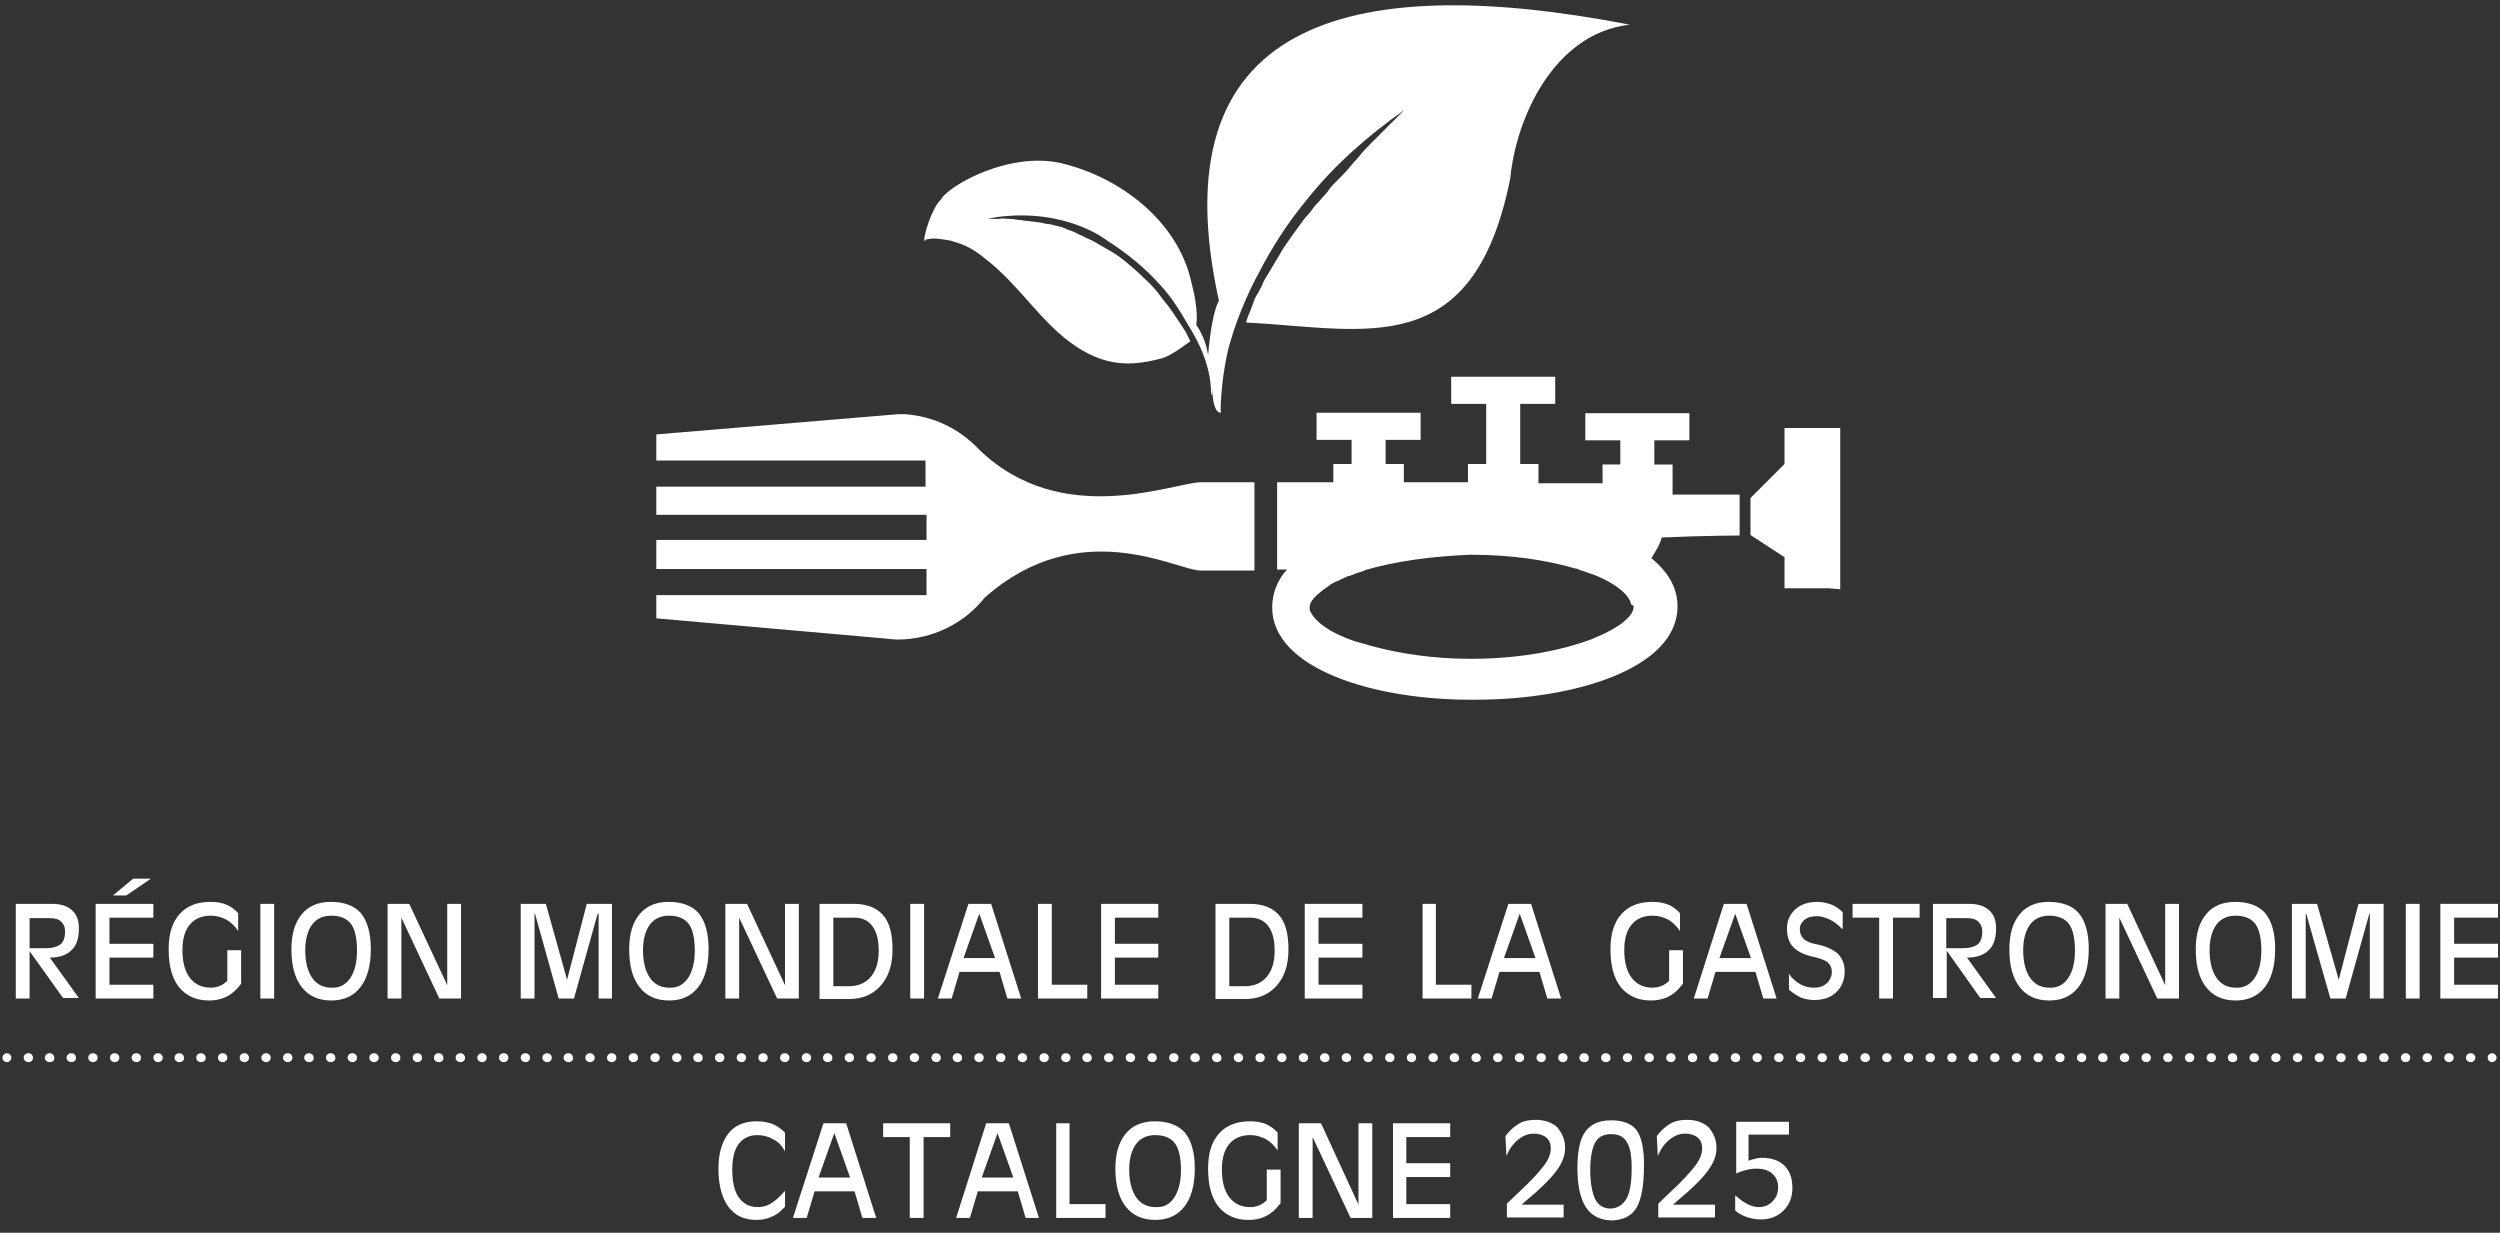 <?xml version="1.0" encoding="utf-8"?>
<!-- Generator: Adobe Illustrator 24.2.1, SVG Export Plug-In . SVG Version: 6.00 Build 0)  -->
<svg version="1.1" id="Capa_1" xmlns="http://www.w3.org/2000/svg" xmlns:xlink="http://www.w3.org/1999/xlink" x="0px" y="0px"
	 viewBox="0 0 507 250" style="enable-background:new 0 0 507 250;" xml:space="preserve">
<rect x="0" y="0" width="507" height="250" fill="#333333" stroke="none"/>
<style type="text/css">
	.st0{fill:#FFFFFF;}
</style>
<path class="st0" d="M198.5,91.1c-3.9-4.1-9.1-6.7-15-7.1c-0.4,0-1.4,0-1.4,0l-49,4.1v5.3h54.6v5.3h-54.6v5.7h54.8v5.1h-54.8v5.9
	h54.8v5.3h-54.8v4.7l46.5,4.1c0,0,1.8,0.2,2.4,0.2c7.1,0,13.6-3.3,17.7-8.5c19.3-17.1,39-5.5,43.7-5.5c1,0,5.1,0,11,0V97.8h-10.8
	C238.1,97.8,215.3,107.5,198.5,91.1z M330.5,5c-57.9-11.2-95.7-0.2-83.3,56c-1,1.6-1.8,6.3-2.2,11c-0.4-2.6-1.4-4.7-2.4-6.1
	c0.4-2.6-0.4-6.5-1-8.7c-2.8-12.6-14.6-21-25.2-23.8c-11-3.3-24.2,4.3-25.6,7.1c-1.8,1.6-3.7,7.7-3.3,8.5c0-0.2,0.2-0.2,0.2-0.4
	c1.6-0.4,2.8-0.2,5.1,0.2c1.8,0.6,3.9,1,7.3,3.9c6.3,4.9,10.6,12,16.9,16.7c6.9,5.1,12.4,4.9,18.5,3.3c2.2-0.6,5.3-3.1,5.9-3.5
	c0,0-0.4-0.8-1-2c-0.8-1.2-1.8-2.8-3.3-4.9c-0.8-1-1.6-2-2.4-3.1c-0.8-1-1.8-2-3-3.1c-1-1-2.2-2-3.5-3.1c-1.2-1-2.4-1.8-3.9-2.6
	c-1.4-0.8-2.6-1.6-4.1-2.2c-0.6-0.4-1.4-0.6-2-1c-0.4-0.2-0.6-0.2-1-0.4s-0.8-0.2-1-0.4c-0.4-0.2-0.6-0.2-1-0.4
	c-0.4,0-0.6-0.2-1-0.2c-0.6-0.2-1.4-0.4-2-0.4c-1.4-0.4-2.6-0.4-3.9-0.6c-0.6,0-1.2-0.2-1.6-0.2c-0.6,0-1-0.2-1.6-0.2
	c-1,0-1.8-0.2-2.6,0c-1.4,0-2.2,0-2.2,0s0.8-0.2,2-0.4c14-1.8,22.1,4.7,22.1,4.7c4.1,2.6,7.9,5.7,11,9.2c2.2,2.4,3.9,5.1,5.5,7.9
	c0.4,0.8,4.9,7.1,4.7,14.4c0.2-0.4,0.2-0.8,0.2-1.2c0.2,2.6,0.6,4.7,1.8,4.7c-0.2-0.6,0.2-8.5,1.8-14c1.8-6.5,4.9-12.6,5.7-14
	c2.8-5.5,6.1-10.6,10-15.3c5.5-6.9,12.2-12.8,19.7-18.1c0,0-0.6,0.6-1.8,1.8c-0.6,0.6-1.2,1.2-2,2s-1.6,1.6-2.6,2.6s-2,2-3,3.3
	c-1,1-2,2.4-3.3,3.7c-0.6,0.6-1.2,1.2-1.8,1.8c-0.6,0.6-1,1.4-1.6,2s-1.2,1.4-1.8,2s-1,1.4-1.6,2s-1.2,1.4-1.6,2
	c-0.6,0.8-1,1.4-1.6,2.2c-1,1.4-2,2.8-2.8,4.3c-0.4,0.6-0.8,1.4-1.2,2c-0.4,0.6-0.8,1.4-1.2,2c-0.4,0.6-0.8,1.4-1,2
	c-0.4,0.6-0.6,1.2-1,1.8s-0.6,1.2-0.8,1.8s-0.4,1-0.6,1.6c-0.4,0.8-0.6,1.6-0.8,2.2c24,1.2,46.1,8.3,53.6-29.3
	C307.4,24.3,314.9,6.8,330.5,5z M331.3,123c0,1.2-1,2.4-2.8,3.7c-1.2,0.8-2.6,1.6-4.5,2.4c-0.4,0.2-1,0.4-1.4,0.6
	c-6.5,2.4-15,3.9-24,3.9c-0.2,0-0.4,0-0.6,0c-7.1,0-14-1-19.9-2.6c-1.2-0.4-2.2-0.6-3.5-1c-2.2-0.8-4.1-1.6-5.5-2.6
	c-1.6-1-2.8-2.2-3.3-3.3c-0.2-0.2-0.2-0.6-0.2-0.8c0,0,0,0,0-0.2c0-1.2,1.4-2.6,3.9-4.3c0,0,0.2,0,0.2-0.2c0.4-0.2,1-0.6,1.6-0.8
	c0,0,0.2,0,0.4-0.2c0.6-0.2,1.2-0.6,1.8-0.8h0.2c0.6-0.2,1.4-0.6,2.2-0.8c0.2,0,0.4-0.2,0.6-0.2l0.4-0.2c6.1-1.8,13.6-2.8,21.3-3.1
	h0.2c7.7,0,15,1,21.1,2.8h0.2c0.4,0.2,0.6,0.2,1,0.4c0.8,0.2,1.6,0.6,2.4,0.8c5.1,2,7.5,4.5,7.7,6.1
	C331.3,122.8,331.3,122.8,331.3,123z M337,109c9.3-0.4,15.8-0.4,15.8-0.4v-8.3c0,0-5.5,0-13.6,0v-6.1h-3.7v-4.5v-0.4h7.1v-5.5h-21.1
	v5.5h7.1v0.4v4.5H325V98h-13v-3.9h-3.7v-12v-0.2h7.1v-5.5h-21.1v5.5h7.1v0.2v12h-3.7v3.7h-13v-3.7H281v-4.5v-0.4h7.1v-5.5H267v5.5
	h7.1v0.4v4.5h-3.7v3.7H259v17.7c0,0,1.6,0,2,0c-2,2.2-3,4.9-3,7.7c0,12.4,20.7,18.9,41.2,18.7c20.5,0,41-6.5,41-18.9
	c0-3.9-2-7.1-5.3-9.8C335.6,112,336.6,110.6,337,109z M373.2,119.5V86.8H371h-9.1v7.3L355,101v7.5l6.9,4.5v6.3h8.9L373.2,119.5z"/>
<g>
	<path class="st0" d="M3.2,183.3h1.4h5.9c1.8,0,3.1,0.4,4.1,1.3c1,0.9,1.4,2.1,1.4,3.7c0,2-0.5,3.5-1.5,4.4c-1,1-2.5,1.5-4.4,1.5
		l5.9,8.2h-1.6h-1.6L6,192.9v9.6H4.6H3.2V183.3z M6,192.3h3.2c1.4,0,2.4-0.3,3.1-0.8c0.6-0.5,0.9-1.4,0.9-2.6c0-0.9-0.3-1.5-0.8-2
		c-0.5-0.5-1.3-0.7-2.3-0.7H6V192.3z"/>
	<path class="st0" d="M19.4,202.5v-19.2h11.7v1.4v1.4h-8.9v5.3h8.9v1.4v1.4h-8.9v5.5h8.9v1.4v1.4H19.4z M22.9,181.6l4.1-3.4h3.6
		l-5,3.4H22.9z"/>
	<path class="st0" d="M42.4,202.9c-2.6,0-4.6-0.9-6.1-2.7c-1.4-1.8-2.1-4.3-2.1-7.7c0-3.1,0.7-5.4,2.2-7.1c1.5-1.7,3.6-2.5,6.3-2.5
		c1.3,0,2.4,0.2,3.3,0.6c0.9,0.4,1.7,1,2.3,1.7v3.6c-0.7-1-1.5-1.8-2.4-2.3c-1-0.5-2-0.8-3.1-0.8c-1.9,0-3.3,0.6-4.3,1.8
		c-1,1.2-1.5,2.9-1.5,5.2c0,2.4,0.5,4.3,1.5,5.6c1,1.3,2.4,2,4.2,2c1.4,0,2.5-0.5,3.4-1.4v-6.2h2.8v6.8l-0.4,0.5
		C46.9,202,44.9,202.9,42.4,202.9"/>
	<polygon class="st0" points="52.8,183.3 54.2,183.3 55.6,183.3 55.6,202.5 54.2,202.5 52.8,202.5 	"/>
	<path class="st0" d="M61.2,200.2c-1.4-1.8-2.1-4.3-2.1-7.7c0-3.1,0.7-5.4,2.1-7.1c1.4-1.7,3.4-2.5,5.9-2.5c2.7,0,4.8,0.8,6.1,2.3
		c1.3,1.6,2,4,2,7.2v0.1c0,3.3-0.7,5.9-2.1,7.7c-1.4,1.8-3.4,2.7-5.9,2.7C64.6,202.9,62.6,202,61.2,200.2 M71,198.4
		c0.9-1.3,1.4-3.2,1.4-5.6c0-2.5-0.4-4.3-1.2-5.4c-0.8-1.1-2.2-1.7-4-1.7c-1.7,0-3,0.6-3.9,1.8c-0.9,1.2-1.4,3-1.4,5.2
		c0,2.4,0.5,4.3,1.4,5.6c0.9,1.3,2.2,2,3.9,2C68.8,200.4,70.1,199.7,71,198.4"/>
	<polygon class="st0" points="81.4,202.5 80,202.5 78.6,202.5 78.6,183.3 80.8,183.3 83,183.3 90.7,199.8 90.7,183.3 92.1,183.3 
		93.5,183.3 93.5,202.5 91.3,202.5 89.1,202.5 81.4,186.1 	"/>
	<polygon class="st0" points="108.4,202.5 107,202.5 105.6,202.5 105.6,183.3 108.1,183.3 110.7,183.3 115,198.7 115,198.7 
		119,183.3 121.6,183.3 124.1,183.3 124.1,202.5 122.7,202.5 121.4,202.5 121.4,185.3 121.2,185.3 116.4,202.5 114.9,202.5 
		113.3,202.5 108.5,185.3 108.4,185.3 	"/>
	<path class="st0" d="M129.7,200.2c-1.4-1.8-2.1-4.3-2.1-7.7c0-3.1,0.7-5.4,2.1-7.1c1.4-1.7,3.4-2.5,5.9-2.5c2.7,0,4.8,0.8,6.1,2.3
		c1.3,1.6,2,4,2,7.2v0.1c0,3.3-0.7,5.9-2.1,7.7c-1.4,1.8-3.4,2.7-5.9,2.7C133.1,202.9,131.1,202,129.7,200.2 M139.5,198.4
		c0.9-1.3,1.4-3.2,1.4-5.6c0-2.5-0.4-4.3-1.2-5.4c-0.8-1.1-2.2-1.7-4-1.7c-1.7,0-3,0.6-3.9,1.8c-0.9,1.2-1.4,3-1.4,5.2
		c0,2.4,0.5,4.3,1.4,5.6c0.9,1.3,2.2,2,3.9,2C137.3,200.4,138.6,199.7,139.5,198.4"/>
	<polygon class="st0" points="149.9,202.5 148.5,202.5 147.1,202.5 147.1,183.3 149.3,183.3 151.5,183.3 159.2,199.8 159.2,183.3 
		160.6,183.3 162,183.3 162,202.5 159.8,202.5 157.6,202.5 149.9,186.1 	"/>
	<path class="st0" d="M166.2,183.3h1.4h5.5c2.7,0,4.7,0.8,6,2.3c1.3,1.5,1.9,3.8,1.9,6.9v0.1c0,3.1-0.8,5.5-2.4,7.3
		c-1.6,1.8-3.7,2.7-6.4,2.7h-4.6h-1.4V183.3z M169,200h3.2c1.8,0,3.3-0.6,4.4-1.9s1.6-3.1,1.6-5.3c0-2.2-0.4-3.8-1.3-5
		s-2.1-1.7-3.7-1.7H169V200z"/>
	<polygon class="st0" points="184.6,183.3 186,183.3 187.4,183.3 187.4,202.5 186,202.5 184.6,202.5 	"/>
	<path class="st0" d="M196.4,183.3h2.3h2.3l6.1,19.2h-1.4h-1.4l-1.6-5.4h-8.1l-1.6,5.4h-1.4h-1.4L196.4,183.3z M195.4,194.3h6.4
		l-3.2-9h0L195.4,194.3z"/>
	<polygon class="st0" points="210.5,202.5 210.5,183.3 211.9,183.3 213.3,183.3 213.3,199.7 220.5,199.7 220.5,201.1 220.5,202.5 	
		"/>
	<polygon class="st0" points="223.3,202.5 223.3,183.3 234.9,183.3 234.9,184.7 234.9,186.1 226.1,186.1 226.1,191.4 234.9,191.4 
		234.9,192.8 234.9,194.2 226.1,194.2 226.1,199.7 234.9,199.7 234.9,201.1 234.9,202.5 	"/>
	<path class="st0" d="M246.5,183.3h1.4h5.5c2.7,0,4.7,0.8,6,2.3c1.3,1.5,1.9,3.8,1.9,6.9v0.1c0,3.1-0.8,5.5-2.4,7.3
		c-1.6,1.8-3.7,2.7-6.4,2.7h-4.6h-1.4V183.3z M249.3,200h3.2c1.8,0,3.3-0.6,4.4-1.9c1.1-1.3,1.6-3.1,1.6-5.3c0-2.2-0.4-3.8-1.3-5
		c-0.8-1.1-2.1-1.7-3.7-1.7h-4.2V200z"/>
	<polygon class="st0" points="264.6,202.5 264.6,183.3 276.3,183.3 276.3,184.7 276.3,186.1 267.4,186.1 267.4,191.4 276.3,191.4 
		276.3,192.8 276.3,194.2 267.4,194.2 267.4,199.7 276.3,199.7 276.3,201.1 276.3,202.5 	"/>
	<polygon class="st0" points="288.5,202.5 288.5,183.3 289.8,183.3 291.2,183.3 291.2,199.7 298.4,199.7 298.4,201.1 298.4,202.5 	
		"/>
	<path class="st0" d="M305.9,183.3h2.3h2.3l6.1,19.2h-1.4h-1.4l-1.6-5.4h-8.1l-1.6,5.4h-1.4h-1.4L305.9,183.3z M305,194.3h6.4
		l-3.2-9h0L305,194.3z"/>
	<path class="st0" d="M334.8,202.9c-2.6,0-4.6-0.9-6.1-2.7c-1.4-1.8-2.1-4.3-2.1-7.7c0-3.1,0.7-5.4,2.2-7.1c1.5-1.7,3.6-2.5,6.3-2.5
		c1.3,0,2.4,0.2,3.3,0.6c0.9,0.4,1.7,1,2.3,1.7v3.6c-0.7-1-1.5-1.8-2.4-2.3c-1-0.5-2-0.8-3.1-0.8c-1.9,0-3.3,0.6-4.3,1.8
		c-1,1.2-1.5,2.9-1.5,5.2c0,2.4,0.5,4.3,1.5,5.6c1,1.3,2.4,2,4.2,2c1.4,0,2.5-0.5,3.4-1.4v-6.2h2.8v6.8l-0.4,0.5
		C339.3,202,337.3,202.9,334.8,202.9"/>
	<path class="st0" d="M349.6,183.3h2.3h2.3l6.1,19.2H359h-1.4l-1.6-5.4h-8.1l-1.6,5.4h-1.4h-1.4L349.6,183.3z M348.7,194.3h6.4
		l-3.2-9h0L348.7,194.3z"/>
	<path class="st0" d="M373.6,188.4c-0.8-0.8-1.6-1.5-2.5-1.9c-0.9-0.4-1.7-0.7-2.6-0.7c-1,0-1.9,0.2-2.5,0.7c-0.6,0.5-1,1.1-1,1.9
		c0,0.9,0.3,1.5,0.8,2c0.5,0.5,1.4,0.9,2.6,1.1c2,0.4,3.4,1.1,4.3,1.9c0.9,0.9,1.4,2.1,1.4,3.6c0,1.7-0.6,3.2-1.7,4.2
		c-1.1,1.1-2.6,1.6-4.5,1.6c-1,0-1.9-0.2-2.7-0.5c-0.8-0.4-1.6-0.9-2.4-1.6v-3.2c0.6,0.9,1.4,1.6,2.3,2.1c0.9,0.5,1.8,0.7,2.8,0.7
		c1.1,0,1.9-0.3,2.6-0.9c0.6-0.6,1-1.4,1-2.3c0-0.8-0.3-1.4-0.8-1.9c-0.6-0.5-1.5-0.8-2.7-1.1c-2-0.4-3.4-1.1-4.3-2
		c-0.9-0.9-1.3-2.2-1.3-3.8c0-1.6,0.6-2.9,1.7-3.9c1.1-1,2.6-1.5,4.5-1.5c0.9,0,1.8,0.2,2.7,0.5c0.8,0.3,1.7,0.9,2.4,1.6V188.4z"/>
	<polygon class="st0" points="381.1,186.1 375.7,186.1 375.7,184.7 375.7,183.3 389.3,183.3 389.3,184.7 389.3,186.1 383.9,186.1 
		383.9,202.5 382.5,202.5 381.1,202.5 	"/>
	<path class="st0" d="M392,183.3h1.4h5.9c1.8,0,3.1,0.4,4.1,1.3c1,0.9,1.4,2.1,1.4,3.7c0,2-0.5,3.5-1.5,4.4c-1,1-2.5,1.5-4.4,1.5
		l5.9,8.2h-1.6h-1.6l-6.8-9.6v9.6h-1.4H392V183.3z M394.8,192.3h3.2c1.4,0,2.4-0.3,3.1-0.8c0.6-0.5,0.9-1.4,0.9-2.6
		c0-0.9-0.3-1.5-0.8-2c-0.5-0.5-1.3-0.7-2.3-0.7h-4.2V192.3z"/>
	<path class="st0" d="M409.6,200.2c-1.4-1.8-2.1-4.3-2.1-7.7c0-3.1,0.7-5.4,2.1-7.1c1.4-1.7,3.4-2.5,5.9-2.5c2.7,0,4.8,0.8,6.1,2.3
		c1.3,1.6,2,4,2,7.2v0.1c0,3.3-0.7,5.9-2.1,7.7c-1.4,1.8-3.4,2.7-5.9,2.7C413,202.9,411,202,409.6,200.2 M419.4,198.4
		c0.9-1.3,1.4-3.2,1.4-5.6c0-2.5-0.4-4.3-1.2-5.4c-0.8-1.1-2.2-1.7-4-1.7c-1.7,0-3,0.6-3.9,1.8c-0.9,1.2-1.4,3-1.4,5.2
		c0,2.4,0.5,4.3,1.4,5.6c0.9,1.3,2.2,2,3.9,2C417.2,200.4,418.5,199.7,419.4,198.4"/>
	<polygon class="st0" points="429.8,202.5 428.4,202.5 427,202.5 427,183.3 429.2,183.3 431.4,183.3 439.1,199.8 439.1,183.3 
		440.5,183.3 441.9,183.3 441.9,202.5 439.7,202.5 437.5,202.5 429.8,186.1 	"/>
	<path class="st0" d="M447.4,200.2c-1.4-1.8-2.1-4.3-2.1-7.7c0-3.1,0.7-5.4,2.1-7.1c1.4-1.7,3.4-2.5,5.9-2.5c2.7,0,4.8,0.8,6.1,2.3
		c1.3,1.6,2,4,2,7.2v0.1c0,3.3-0.7,5.9-2.1,7.7c-1.4,1.8-3.4,2.7-5.9,2.7C450.8,202.9,448.8,202,447.4,200.2 M457.2,198.4
		c0.9-1.3,1.4-3.2,1.4-5.6c0-2.5-0.4-4.3-1.2-5.4c-0.8-1.1-2.2-1.7-4-1.7c-1.7,0-3,0.6-3.9,1.8c-0.9,1.2-1.4,3-1.4,5.2
		c0,2.4,0.5,4.3,1.4,5.6c0.9,1.3,2.2,2,3.9,2C455,200.4,456.3,199.7,457.2,198.4"/>
	<polygon class="st0" points="467.6,202.5 466.2,202.5 464.8,202.5 464.8,183.3 467.4,183.3 469.9,183.3 474.3,198.7 474.3,198.7 
		478.3,183.3 480.8,183.3 483.4,183.3 483.4,202.5 482,202.5 480.6,202.5 480.6,185.3 480.5,185.3 475.7,202.5 474.1,202.5 
		472.6,202.5 467.7,185.3 467.6,185.3 	"/>
	<polygon class="st0" points="487.9,183.3 489.3,183.3 490.7,183.3 490.7,202.5 489.3,202.5 487.9,202.5 	"/>
	<polygon class="st0" points="494.9,202.5 494.9,183.3 506.6,183.3 506.6,184.7 506.6,186.1 497.7,186.1 497.7,191.4 506.6,191.4 
		506.6,192.8 506.6,194.2 497.7,194.2 497.7,199.7 506.6,199.7 506.6,201.1 506.6,202.5 	"/>
	<path class="st0" d="M159.1,244.8c-0.7,0.8-1.5,1.5-2.5,1.9c-1,0.5-2.1,0.7-3.2,0.7c-2.5,0-4.4-0.9-5.7-2.7c-1.3-1.8-2-4.3-2-7.7
		c0-3.1,0.7-5.4,2-7.1c1.3-1.7,3.3-2.5,5.7-2.5c1.3,0,2.4,0.2,3.4,0.6c0.9,0.4,1.7,1,2.4,1.7v3.8c-0.6-1.1-1.3-1.9-2.3-2.4
		c-1-0.6-2.1-0.9-3.3-0.9c-1.6,0-2.9,0.6-3.8,1.8c-0.9,1.2-1.3,3-1.3,5.2c0,2.4,0.4,4.3,1.3,5.6s2.2,2,3.8,2c1,0,1.9-0.2,2.7-0.7
		c0.8-0.5,1.8-1.3,2.9-2.6V244.8z"/>
	<path class="st0" d="M167,227.8h2.3h2.3l6.1,19.2h-1.4h-1.4l-1.6-5.4h-8.1l-1.6,5.4h-1.4h-1.4L167,227.8z M166,238.8h6.4l-3.2-9h0
		L166,238.8z"/>
	<polygon class="st0" points="184.5,230.6 179.1,230.6 179.1,229.2 179.1,227.8 192.7,227.8 192.7,229.2 192.7,230.6 187.3,230.6 
		187.3,247 185.9,247 184.5,247 	"/>
	<path class="st0" d="M200,227.8h2.3h2.3l6.1,19.2h-1.4H208l-1.6-5.4h-8.1l-1.6,5.4h-1.4h-1.4L200,227.8z M199.1,238.8h6.4l-3.2-9h0
		L199.1,238.8z"/>
	<polygon class="st0" points="214.2,247 214.2,227.8 215.6,227.8 216.9,227.8 216.9,244.2 224.2,244.2 224.2,245.6 224.2,247 	"/>
	<path class="st0" d="M228.3,244.7c-1.4-1.8-2.1-4.3-2.1-7.7c0-3.1,0.7-5.4,2.1-7.1c1.4-1.7,3.4-2.5,5.9-2.5c2.7,0,4.8,0.8,6.1,2.3
		c1.3,1.6,2,4,2,7.2v0.1c0,3.3-0.7,5.9-2.1,7.7c-1.4,1.8-3.4,2.7-5.9,2.7C231.7,247.4,229.7,246.5,228.3,244.7 M238.1,242.9
		c0.9-1.3,1.4-3.2,1.4-5.6c0-2.5-0.4-4.3-1.2-5.4c-0.8-1.1-2.2-1.7-4-1.7c-1.7,0-3,0.6-3.9,1.8c-0.9,1.2-1.4,3-1.4,5.2
		c0,2.4,0.5,4.3,1.4,5.6c0.9,1.3,2.2,2,3.9,2C235.9,244.9,237.2,244.3,238.1,242.9"/>
	<path class="st0" d="M253.2,247.4c-2.6,0-4.6-0.9-6.1-2.7c-1.4-1.8-2.1-4.3-2.1-7.7c0-3.1,0.7-5.4,2.2-7.1c1.5-1.7,3.6-2.5,6.3-2.5
		c1.3,0,2.4,0.2,3.3,0.6c0.9,0.4,1.7,1,2.3,1.7v3.6c-0.7-1-1.5-1.8-2.4-2.3c-1-0.5-2-0.8-3.1-0.8c-1.9,0-3.3,0.6-4.3,1.8
		c-1,1.2-1.5,2.9-1.5,5.2c0,2.4,0.5,4.3,1.5,5.6c1,1.3,2.4,2,4.2,2c1.4,0,2.5-0.5,3.4-1.4v-6.2h2.8v6.8l-0.4,0.5
		C257.7,246.5,255.7,247.4,253.2,247.4"/>
	<polygon class="st0" points="266.2,247 264.8,247 263.4,247 263.4,227.8 265.7,227.8 267.9,227.8 275.5,244.3 275.5,227.8 
		276.9,227.8 278.3,227.8 278.3,247 276.1,247 273.9,247 266.2,230.6 	"/>
	<polygon class="st0" points="282.5,247 282.5,227.8 294.1,227.8 294.1,229.2 294.1,230.6 285.2,230.6 285.2,235.9 294.1,235.9 
		294.1,237.3 294.1,238.7 285.2,238.7 285.2,244.2 294.1,244.2 294.1,245.6 294.1,247 	"/>
	<path class="st0" d="M317.4,232.8c0,1.6-0.6,3.1-1.8,4.7c-1.2,1.6-3.2,3.6-6,5.9l-1,0.9h8.5v2.6h-11.5v-1.4v-1.4l2.5-2.4
		c2.4-2.2,4-4,5-5.3c1-1.3,1.4-2.5,1.4-3.5c0-0.9-0.3-1.7-0.9-2.2c-0.6-0.5-1.5-0.8-2.5-0.8c-1.2,0-2.2,0.4-3.2,1.2
		c-1,0.8-1.8,1.9-2.4,3.3l-0.2-4c0.8-1.1,1.7-1.9,2.7-2.5c1-0.6,2.2-0.8,3.4-0.8c1.8,0,3.3,0.5,4.4,1.5
		C316.8,229.8,317.4,231.1,317.4,232.8"/>
	<path class="st0" d="M321.6,244.8c-1.1-1.7-1.7-4.4-1.7-7.9c0-3.4,0.5-5.9,1.6-7.4c1.1-1.5,2.8-2.3,5.2-2.3c2.5,0,4.2,0.7,5.2,2
		c1,1.4,1.5,3.7,1.5,7v0.1c0,4-0.5,6.9-1.5,8.6c-1,1.7-2.8,2.6-5.2,2.6C324.4,247.4,322.7,246.5,321.6,244.8 M329.9,243
		c0.7-1.3,1-3.4,1-6.1c0-2.5-0.3-4.3-1-5.3c-0.6-1.1-1.7-1.6-3.2-1.6c-1.5,0-2.6,0.6-3.2,1.7c-0.6,1.1-1,3-1,5.6
		c0,2.6,0.4,4.6,1,5.9c0.7,1.3,1.7,1.9,3.2,1.9C328.1,245,329.2,244.3,329.9,243"/>
	<path class="st0" d="M348.1,232.8c0,1.6-0.6,3.1-1.8,4.7c-1.2,1.6-3.2,3.6-6,5.9l-1,0.9h8.5v2.6h-11.5v-1.4v-1.4l2.5-2.4
		c2.4-2.2,4-4,5-5.3c1-1.3,1.4-2.5,1.4-3.5c0-0.9-0.3-1.7-0.9-2.2c-0.6-0.5-1.5-0.8-2.5-0.8c-1.2,0-2.2,0.4-3.2,1.2
		c-1,0.8-1.8,1.9-2.4,3.3l-0.2-4c0.8-1.1,1.7-1.9,2.7-2.5c1-0.6,2.2-0.8,3.4-0.8c1.8,0,3.3,0.5,4.4,1.5
		C347.5,229.8,348.1,231.1,348.1,232.8"/>
	<path class="st0" d="M363.5,240.9c0,1.9-0.6,3.4-1.8,4.6c-1.2,1.2-2.7,1.8-4.6,1.8c-1.1,0-2-0.2-2.9-0.5c-0.9-0.3-1.6-0.7-2.3-1.3
		v-3.1c0.9,0.8,1.7,1.4,2.5,1.8c0.8,0.4,1.6,0.6,2.3,0.6c1.1,0,2.1-0.4,2.8-1.2c0.8-0.8,1.1-1.7,1.1-2.9c0-1.1-0.4-2-1.2-2.7
		c-0.8-0.7-1.9-1-3.2-1c-0.7,0-1.4,0.1-2.2,0.3c-0.7,0.2-1.4,0.4-1.9,0.7v-10.5h10.7v2.6h-8.2v5.3c1.1-0.4,2-0.6,2.6-0.6
		c2,0,3.5,0.5,4.6,1.5C363,237.5,363.5,239,363.5,240.9"/>
	<path class="st0" d="M1.4,215.4c-0.5,0-0.9-0.4-0.9-0.9c0-0.5,0.4-0.9,0.9-0.9h0c0.5,0,0.9,0.4,0.9,0.9
		C2.3,215,1.9,215.4,1.4,215.4"/>
	<path class="st0" d="M501.1,215.4L501.1,215.4c-0.6,0-1-0.4-1-0.9c0-0.5,0.4-0.9,0.9-0.9h0.1c0.5,0,0.9,0.4,0.9,0.9
		C502,215,501.6,215.4,501.1,215.4 M496.7,215.4L496.7,215.4c-0.6,0-1-0.4-1-0.9c0-0.5,0.4-0.9,0.9-0.9h0.1c0.5,0,0.9,0.4,0.9,0.9
		C497.6,215,497.2,215.4,496.7,215.4 M492.3,215.4L492.3,215.4c-0.6,0-1-0.4-1-0.9c0-0.5,0.4-0.9,0.9-0.9h0.1c0.5,0,0.9,0.4,0.9,0.9
		C493.2,215,492.8,215.4,492.3,215.4 M487.9,215.4L487.9,215.4c-0.6,0-1-0.4-1-0.9c0-0.5,0.4-0.9,0.9-0.9h0.1c0.5,0,0.9,0.4,0.9,0.9
		C488.8,215,488.4,215.4,487.9,215.4 M483.5,215.4L483.5,215.4c-0.6,0-1-0.4-1-0.9c0-0.5,0.4-0.9,0.9-0.9h0.1c0.5,0,0.9,0.4,0.9,0.9
		C484.5,215,484,215.4,483.5,215.4 M479.1,215.4L479.1,215.4c-0.6,0-1-0.4-1-0.9c0-0.5,0.4-0.9,0.9-0.9h0.1c0.5,0,0.9,0.4,0.9,0.9
		C480.1,215,479.7,215.4,479.1,215.4 M474.8,215.4L474.8,215.4c-0.6,0-1-0.4-1-0.9c0-0.5,0.4-0.9,0.9-0.9h0.1c0.5,0,0.9,0.4,0.9,0.9
		C475.7,215,475.3,215.4,474.8,215.4 M470.4,215.4L470.4,215.4c-0.6,0-1-0.4-1-0.9c0-0.5,0.4-0.9,0.9-0.9h0.1c0.5,0,0.9,0.4,0.9,0.9
		C471.3,215,470.9,215.4,470.4,215.4 M466,215.4L466,215.4c-0.6,0-1-0.4-1-0.9c0-0.5,0.4-0.9,0.9-0.9h0.1c0.5,0,0.9,0.4,0.9,0.9
		C466.9,215,466.5,215.4,466,215.4 M461.6,215.4L461.6,215.4c-0.6,0-1-0.4-1-0.9c0-0.5,0.4-0.9,0.9-0.9h0.1c0.5,0,0.9,0.4,0.9,0.9
		C462.5,215,462.1,215.4,461.6,215.4 M457.2,215.4L457.2,215.4c-0.6,0-1-0.4-1-0.9c0-0.5,0.4-0.9,0.9-0.9h0.1c0.5,0,0.9,0.4,0.9,0.9
		C458.2,215,457.7,215.4,457.2,215.4 M452.8,215.4L452.8,215.4c-0.6,0-1-0.4-1-0.9c0-0.5,0.4-0.9,0.9-0.9h0.1c0.5,0,0.9,0.4,0.9,0.9
		C453.8,215,453.4,215.4,452.8,215.4 M448.5,215.4L448.5,215.4c-0.6,0-1-0.4-1-0.9c0-0.5,0.4-0.9,0.9-0.9h0.1c0.5,0,0.9,0.4,0.9,0.9
		C449.4,215,449,215.4,448.5,215.4 M444.1,215.4L444.1,215.4c-0.6,0-1-0.4-1-0.9c0-0.5,0.4-0.9,0.9-0.9h0.1c0.5,0,0.9,0.4,0.9,0.9
		C445,215,444.6,215.4,444.1,215.4 M439.7,215.4L439.7,215.4c-0.6,0-1-0.4-1-0.9c0-0.5,0.4-0.9,0.9-0.9h0.1c0.5,0,0.9,0.4,0.9,0.9
		C440.6,215,440.2,215.4,439.7,215.4 M435.3,215.4L435.3,215.4c-0.6,0-1-0.4-1-0.9c0-0.5,0.4-0.9,0.9-0.9h0.1c0.5,0,0.9,0.4,0.9,0.9
		C436.2,215,435.8,215.4,435.3,215.4 M430.9,215.4L430.9,215.4c-0.6,0-1-0.4-1-0.9c0-0.5,0.4-0.9,0.9-0.9h0.1c0.5,0,0.9,0.4,0.9,0.9
		C431.9,215,431.4,215.4,430.9,215.4 M426.5,215.4L426.5,215.4c-0.6,0-1-0.4-1-0.9c0-0.5,0.4-0.9,0.9-0.9h0.1c0.5,0,0.9,0.4,0.9,0.9
		C427.5,215,427.1,215.4,426.5,215.4 M422.2,215.4L422.2,215.4c-0.6,0-1-0.4-1-0.9c0-0.5,0.4-0.9,0.9-0.9h0.1c0.5,0,0.9,0.4,0.9,0.9
		C423.1,215,422.7,215.4,422.2,215.4 M417.8,215.4L417.8,215.4c-0.6,0-1-0.4-1-0.9c0-0.5,0.4-0.9,0.9-0.9h0.1c0.5,0,0.9,0.4,0.9,0.9
		C418.7,215,418.3,215.4,417.8,215.4 M413.4,215.4L413.4,215.4c-0.6,0-1-0.4-1-0.9c0-0.5,0.4-0.9,0.9-0.9h0.1c0.5,0,0.9,0.4,0.9,0.9
		C414.3,215,413.9,215.4,413.4,215.4 M409,215.4L409,215.4c-0.6,0-1-0.4-1-0.9c0-0.5,0.4-0.9,0.9-0.9h0.1c0.5,0,0.9,0.4,0.9,0.9
		C409.9,215,409.5,215.4,409,215.4 M404.6,215.4L404.6,215.4c-0.6,0-1-0.4-1-0.9c0-0.5,0.4-0.9,0.9-0.9h0.1c0.5,0,0.9,0.4,0.9,0.9
		C405.6,215,405.1,215.4,404.6,215.4 M400.2,215.4L400.2,215.4c-0.6,0-1-0.4-1-0.9c0-0.5,0.4-0.9,0.9-0.9h0.1c0.5,0,0.9,0.4,0.9,0.9
		C401.2,215,400.8,215.4,400.2,215.4 M395.9,215.4L395.9,215.4c-0.6,0-1-0.4-1-0.9c0-0.5,0.4-0.9,0.9-0.9h0.1c0.5,0,0.9,0.4,0.9,0.9
		C396.8,215,396.4,215.4,395.9,215.4 M391.5,215.4L391.5,215.4c-0.6,0-1-0.4-1-0.9c0-0.5,0.4-0.9,0.9-0.9h0.1c0.5,0,0.9,0.4,0.9,0.9
		C392.4,215,392,215.4,391.5,215.4 M387.1,215.4L387.1,215.4c-0.6,0-1-0.4-1-0.9c0-0.5,0.4-0.9,0.9-0.9h0.1c0.5,0,0.9,0.4,0.9,0.9
		C388,215,387.6,215.4,387.1,215.4 M382.7,215.4L382.7,215.4c-0.6,0-1-0.4-1-0.9c0-0.5,0.4-0.9,0.9-0.9h0.1c0.5,0,0.9,0.4,0.9,0.9
		C383.6,215,383.2,215.4,382.7,215.4 M378.3,215.4L378.3,215.4c-0.6,0-1-0.4-1-0.9c0-0.5,0.4-0.9,0.9-0.9h0.1c0.5,0,0.9,0.4,0.9,0.9
		C379.3,215,378.8,215.4,378.3,215.4 M373.9,215.4L373.9,215.4c-0.6,0-1-0.4-1-0.9c0-0.5,0.4-0.9,0.9-0.9h0.1c0.5,0,0.9,0.4,0.9,0.9
		C374.9,215,374.5,215.4,373.9,215.4 M369.6,215.4L369.6,215.4c-0.6,0-1-0.4-1-0.9c0-0.5,0.4-0.9,0.9-0.9h0.1c0.5,0,0.9,0.4,0.9,0.9
		C370.5,215,370.1,215.4,369.6,215.4 M365.2,215.4L365.2,215.4c-0.6,0-1-0.4-1-0.9c0-0.5,0.4-0.9,0.9-0.9h0.1c0.5,0,0.9,0.4,0.9,0.9
		C366.1,215,365.7,215.4,365.2,215.4 M360.8,215.4L360.8,215.4c-0.6,0-1-0.4-1-0.9c0-0.5,0.4-0.9,0.9-0.9h0.1c0.5,0,0.9,0.4,0.9,0.9
		C361.7,215,361.3,215.4,360.8,215.4 M356.4,215.4L356.4,215.4c-0.6,0-1-0.4-1-0.9c0-0.5,0.4-0.9,0.9-0.9h0.1c0.5,0,0.9,0.4,0.9,0.9
		C357.3,215,356.9,215.4,356.4,215.4 M352,215.4L352,215.4c-0.6,0-1-0.4-1-0.9c0-0.5,0.4-0.9,0.9-0.9h0.1c0.5,0,0.9,0.4,0.9,0.9
		C353,215,352.5,215.4,352,215.4 M347.6,215.4L347.6,215.4c-0.6,0-1-0.4-1-0.9c0-0.5,0.4-0.9,0.9-0.9h0.1c0.5,0,0.9,0.4,0.9,0.9
		C348.6,215,348.2,215.4,347.6,215.4 M343.3,215.4L343.3,215.4c-0.6,0-1-0.4-1-0.9c0-0.5,0.4-0.9,0.9-0.9h0.1c0.5,0,0.9,0.4,0.9,0.9
		C344.2,215,343.8,215.4,343.3,215.4 M338.9,215.4L338.9,215.4c-0.6,0-1-0.4-1-0.9c0-0.5,0.4-0.9,0.9-0.9h0.1c0.5,0,0.9,0.4,0.9,0.9
		C339.8,215,339.4,215.4,338.9,215.4 M334.5,215.4L334.5,215.4c-0.6,0-1-0.4-1-0.9c0-0.5,0.4-0.9,0.9-0.9h0.1c0.5,0,0.9,0.4,0.9,0.9
		C335.4,215,335,215.4,334.5,215.4 M330.1,215.4L330.1,215.4c-0.6,0-1-0.4-1-0.9c0-0.5,0.4-0.9,0.9-0.9h0.1c0.5,0,0.9,0.4,0.9,0.9
		C331,215,330.6,215.4,330.1,215.4 M325.7,215.4L325.7,215.4c-0.6,0-1-0.4-1-0.9c0-0.5,0.4-0.9,0.9-0.9h0.1c0.5,0,0.9,0.4,0.9,0.9
		C326.7,215,326.2,215.4,325.7,215.4 M321.3,215.4L321.3,215.4c-0.6,0-1-0.4-1-0.9c0-0.5,0.4-0.9,0.9-0.9h0.1c0.5,0,0.9,0.4,0.9,0.9
		C322.3,215,321.9,215.4,321.3,215.4 M317,215.4L317,215.4c-0.6,0-1-0.4-1-0.9c0-0.5,0.4-0.9,0.9-0.9h0.1c0.5,0,0.9,0.4,0.9,0.9
		C317.9,215,317.5,215.4,317,215.4 M312.6,215.4L312.6,215.4c-0.6,0-1-0.4-1-0.9c0-0.5,0.4-0.9,0.9-0.9h0.1c0.5,0,0.9,0.4,0.9,0.9
		C313.5,215,313.1,215.4,312.6,215.4 M308.2,215.4L308.2,215.4c-0.6,0-1-0.4-1-0.9c0-0.5,0.4-0.9,0.9-0.9h0.1c0.5,0,0.9,0.4,0.9,0.9
		C309.1,215,308.7,215.4,308.2,215.4 M303.8,215.4L303.8,215.4c-0.6,0-1-0.4-1-0.9c0-0.5,0.4-0.9,0.9-0.9h0.1c0.5,0,0.9,0.4,0.9,0.9
		C304.7,215,304.3,215.4,303.8,215.4 M299.4,215.4L299.4,215.4c-0.6,0-1-0.4-1-0.9c0-0.5,0.4-0.9,0.9-0.9h0.1c0.5,0,0.9,0.4,0.9,0.9
		C300.4,215,299.9,215.4,299.4,215.4 M295,215.4L295,215.4c-0.6,0-1-0.4-1-0.9c0-0.5,0.4-0.9,0.9-0.9h0.1c0.5,0,0.9,0.4,0.9,0.9
		C296,215,295.6,215.4,295,215.4 M290.7,215.4L290.7,215.4c-0.6,0-1-0.4-1-0.9c0-0.5,0.4-0.9,0.9-0.9h0.1c0.5,0,0.9,0.4,0.9,0.9
		C291.6,215,291.2,215.4,290.7,215.4 M286.3,215.4L286.3,215.4c-0.6,0-1-0.4-1-0.9c0-0.5,0.4-0.9,0.9-0.9h0.1c0.5,0,0.9,0.4,0.9,0.9
		C287.2,215,286.8,215.4,286.3,215.4 M281.9,215.4L281.9,215.4c-0.6,0-1-0.4-1-0.9c0-0.5,0.4-0.9,0.9-0.9h0.1c0.5,0,0.9,0.4,0.9,0.9
		C282.8,215,282.4,215.4,281.9,215.4 M277.5,215.4L277.5,215.4c-0.6,0-1-0.4-1-0.9c0-0.5,0.4-0.9,0.9-0.9h0.1c0.5,0,0.9,0.4,0.9,0.9
		C278.4,215,278,215.4,277.5,215.4 M273.1,215.4L273.1,215.4c-0.6,0-1-0.4-1-0.9c0-0.5,0.4-0.9,0.9-0.9h0.1c0.5,0,0.9,0.4,0.9,0.9
		C274.1,215,273.6,215.4,273.1,215.4 M268.7,215.4L268.7,215.4c-0.6,0-1-0.4-1-0.9c0-0.5,0.4-0.9,0.9-0.9h0.1c0.5,0,0.9,0.4,0.9,0.9
		C269.7,215,269.3,215.4,268.7,215.4 M264.4,215.4L264.4,215.4c-0.6,0-1-0.4-1-0.9c0-0.5,0.4-0.9,0.9-0.9h0.1c0.5,0,0.9,0.4,0.9,0.9
		C265.3,215,264.9,215.4,264.4,215.4 M260,215.4L260,215.4c-0.6,0-1-0.4-1-0.9c0-0.5,0.4-0.9,0.9-0.9h0.1c0.5,0,0.9,0.4,0.9,0.9
		C260.9,215,260.5,215.4,260,215.4 M255.6,215.4L255.6,215.4c-0.6,0-1-0.4-1-0.9c0-0.5,0.4-0.9,0.9-0.9h0.1c0.5,0,0.9,0.4,0.9,0.9
		C256.5,215,256.1,215.4,255.6,215.4 M251.2,215.4L251.2,215.4c-0.6,0-1-0.4-1-0.9c0-0.5,0.4-0.9,0.9-0.9h0.1c0.5,0,0.9,0.4,0.9,0.9
		C252.1,215,251.7,215.4,251.2,215.4 M246.8,215.4L246.8,215.4c-0.6,0-1-0.4-1-0.9c0-0.5,0.4-0.9,0.9-0.9h0.1c0.5,0,0.9,0.4,0.9,0.9
		C247.8,215,247.3,215.4,246.8,215.4 M242.4,215.4L242.4,215.4c-0.6,0-1-0.4-1-0.9c0-0.5,0.4-0.9,0.9-0.9h0.1c0.5,0,0.9,0.4,0.9,0.9
		C243.4,215,243,215.4,242.4,215.4 M238.1,215.4L238.1,215.4c-0.6,0-1-0.4-1-0.9c0-0.5,0.4-0.9,0.9-0.9h0.1c0.5,0,0.9,0.4,0.9,0.9
		C239,215,238.6,215.4,238.1,215.4 M233.7,215.4L233.7,215.4c-0.6,0-1-0.4-1-0.9c0-0.5,0.4-0.9,0.9-0.9h0.1c0.5,0,0.9,0.4,0.9,0.9
		C234.6,215,234.2,215.4,233.7,215.4 M229.3,215.4L229.3,215.4c-0.6,0-1-0.4-1-0.9c0-0.5,0.4-0.9,0.9-0.9h0.1c0.5,0,0.9,0.4,0.9,0.9
		C230.2,215,229.8,215.4,229.3,215.4 M224.9,215.4L224.9,215.4c-0.6,0-1-0.4-1-0.9c0-0.5,0.4-0.9,0.9-0.9h0.1c0.5,0,0.9,0.4,0.9,0.9
		C225.8,215,225.4,215.4,224.9,215.4 M220.5,215.4L220.5,215.4c-0.6,0-1-0.4-1-0.9c0-0.5,0.4-0.9,0.9-0.9h0.1c0.5,0,0.9,0.4,0.9,0.9
		C221.5,215,221,215.4,220.5,215.4 M216.2,215.4L216.2,215.4c-0.6,0-1-0.4-1-0.9c0-0.5,0.4-0.9,0.9-0.9h0.1c0.5,0,0.9,0.4,0.9,0.9
		C217.1,215,216.7,215.4,216.2,215.4 M211.8,215.4L211.8,215.4c-0.6,0-1-0.4-1-0.9c0-0.5,0.4-0.9,0.9-0.9h0.1c0.5,0,0.9,0.4,0.9,0.9
		C212.7,215,212.3,215.4,211.8,215.4 M207.4,215.4L207.4,215.4c-0.6,0-1-0.4-1-0.9c0-0.5,0.4-0.9,0.9-0.9h0.1c0.5,0,0.9,0.4,0.9,0.9
		C208.3,215,207.9,215.4,207.4,215.4 M203,215.4L203,215.4c-0.6,0-1-0.4-1-0.9c0-0.5,0.4-0.9,0.9-0.9h0.1c0.5,0,0.9,0.4,0.9,0.9
		C203.9,215,203.5,215.4,203,215.4 M198.6,215.4L198.6,215.4c-0.6,0-1-0.4-1-0.9c0-0.5,0.4-0.9,0.9-0.9h0.1c0.5,0,0.9,0.4,0.9,0.9
		C199.5,215,199.1,215.4,198.6,215.4 M194.2,215.4L194.2,215.4c-0.6,0-1-0.4-1-0.9c0-0.5,0.4-0.9,0.9-0.9h0.1c0.5,0,0.9,0.4,0.9,0.9
		C195.2,215,194.7,215.4,194.2,215.4 M189.9,215.4L189.9,215.4c-0.6,0-1-0.4-1-0.9c0-0.5,0.4-0.9,0.9-0.9h0.1c0.5,0,0.9,0.4,0.9,0.9
		C190.8,215,190.4,215.4,189.9,215.4 M185.5,215.4L185.5,215.4c-0.6,0-1-0.4-1-0.9c0-0.5,0.4-0.9,0.9-0.9h0.1c0.5,0,0.9,0.4,0.9,0.9
		C186.4,215,186,215.4,185.5,215.4 M181.1,215.4L181.1,215.4c-0.6,0-1-0.4-1-0.9c0-0.5,0.4-0.9,0.9-0.9h0.1c0.5,0,0.9,0.4,0.9,0.9
		C182,215,181.6,215.4,181.1,215.4 M176.7,215.4L176.7,215.4c-0.6,0-1-0.4-1-0.9c0-0.5,0.4-0.9,0.9-0.9h0.1c0.5,0,0.9,0.4,0.9,0.9
		C177.6,215,177.2,215.4,176.7,215.4 M172.3,215.4L172.3,215.4c-0.6,0-1-0.4-1-0.9c0-0.5,0.4-0.9,0.9-0.9h0.1c0.5,0,0.9,0.4,0.9,0.9
		C173.2,215,172.8,215.4,172.3,215.4 M167.9,215.4L167.9,215.4c-0.6,0-1-0.4-1-0.9c0-0.5,0.4-0.9,0.9-0.9h0.1c0.5,0,0.9,0.4,0.9,0.9
		C168.9,215,168.4,215.4,167.9,215.4 M163.6,215.4L163.6,215.4c-0.6,0-1-0.4-1-0.9c0-0.5,0.4-0.9,0.9-0.9h0.1c0.5,0,0.9,0.4,0.9,0.9
		C164.5,215,164.1,215.4,163.6,215.4 M159.2,215.4L159.2,215.4c-0.6,0-1-0.4-1-0.9c0-0.5,0.4-0.9,0.9-0.9h0.1c0.5,0,0.9,0.4,0.9,0.9
		C160.1,215,159.7,215.4,159.2,215.4 M154.8,215.4L154.8,215.4c-0.6,0-1-0.4-1-0.9c0-0.5,0.4-0.9,0.9-0.9h0.1c0.5,0,0.9,0.4,0.9,0.9
		C155.7,215,155.3,215.4,154.8,215.4 M150.4,215.4L150.4,215.4c-0.6,0-1-0.4-1-0.9c0-0.5,0.4-0.9,0.9-0.9h0.1c0.5,0,0.9,0.4,0.9,0.9
		C151.3,215,150.9,215.4,150.4,215.4 M146,215.4L146,215.4c-0.6,0-1-0.4-1-0.9c0-0.5,0.4-0.9,0.9-0.9h0.1c0.5,0,0.9,0.4,0.9,0.9
		C146.9,215,146.5,215.4,146,215.4 M141.6,215.4L141.6,215.4c-0.6,0-1-0.4-1-0.9c0-0.5,0.4-0.9,0.9-0.9h0.1c0.5,0,0.9,0.4,0.9,0.9
		C142.6,215,142.1,215.4,141.6,215.4 M137.3,215.4L137.3,215.4c-0.6,0-1-0.4-1-0.9c0-0.5,0.4-0.9,0.9-0.9h0.1c0.5,0,0.9,0.4,0.9,0.9
		C138.2,215,137.8,215.4,137.3,215.4 M132.9,215.4L132.9,215.4c-0.6,0-1-0.4-1-0.9c0-0.5,0.4-0.9,0.9-0.9h0.1c0.5,0,0.9,0.4,0.9,0.9
		C133.8,215,133.4,215.4,132.9,215.4 M128.5,215.4L128.5,215.4c-0.6,0-1-0.4-1-0.9c0-0.5,0.4-0.9,0.9-0.9h0.1c0.5,0,0.9,0.4,0.9,0.9
		C129.4,215,129,215.4,128.5,215.4 M124.1,215.4L124.1,215.4c-0.6,0-1-0.4-1-0.9c0-0.5,0.4-0.9,0.9-0.9h0.1c0.5,0,0.9,0.4,0.9,0.9
		C125,215,124.6,215.4,124.1,215.4 M119.7,215.4L119.7,215.4c-0.6,0-1-0.4-1-0.9c0-0.5,0.4-0.9,0.9-0.9h0.1c0.5,0,0.9,0.4,0.9,0.9
		C120.6,215,120.2,215.4,119.7,215.4 M115.3,215.4L115.3,215.4c-0.6,0-1-0.4-1-0.9c0-0.5,0.4-0.9,0.9-0.9h0.1c0.5,0,0.9,0.4,0.9,0.9
		C116.3,215,115.9,215.4,115.3,215.4 M111,215.4L111,215.4c-0.6,0-1-0.4-1-0.9c0-0.5,0.4-0.9,0.9-0.9h0.1c0.5,0,0.9,0.4,0.9,0.9
		C111.9,215,111.5,215.4,111,215.4 M106.6,215.4L106.6,215.4c-0.6,0-1-0.4-1-0.9c0-0.5,0.4-0.9,0.9-0.9h0.1c0.5,0,0.9,0.4,0.9,0.9
		C107.5,215,107.1,215.4,106.6,215.4 M102.2,215.4L102.2,215.4c-0.6,0-1-0.4-1-0.9c0-0.5,0.4-0.9,0.9-0.9h0.1c0.5,0,0.9,0.4,0.9,0.9
		C103.1,215,102.7,215.4,102.2,215.4 M97.8,215.4L97.8,215.4c-0.6,0-1-0.4-1-0.9c0-0.5,0.4-0.9,0.9-0.9h0.1c0.5,0,0.9,0.4,0.9,0.9
		C98.7,215,98.3,215.4,97.8,215.4 M93.4,215.4L93.4,215.4c-0.6,0-1-0.4-1-0.9c0-0.5,0.4-0.9,0.9-0.9h0.1c0.5,0,0.9,0.4,0.9,0.9
		C94.4,215,93.9,215.4,93.4,215.4 M89,215.4L89,215.4c-0.6,0-1-0.4-1-0.9c0-0.5,0.4-0.9,0.9-0.9H89c0.5,0,0.9,0.4,0.9,0.9
		C90,215,89.6,215.4,89,215.4 M84.7,215.4L84.7,215.4c-0.6,0-1-0.4-1-0.9c0-0.5,0.4-0.9,0.9-0.9h0.1c0.5,0,0.9,0.4,0.9,0.9
		C85.6,215,85.2,215.4,84.7,215.4 M80.3,215.4L80.3,215.4c-0.6,0-1-0.4-1-0.9c0-0.5,0.4-0.9,0.9-0.9h0.1c0.5,0,0.9,0.4,0.9,0.9
		C81.2,215,80.8,215.4,80.3,215.4 M75.9,215.4L75.9,215.4c-0.6,0-1-0.4-1-0.9c0-0.5,0.4-0.9,0.9-0.9h0.1c0.5,0,0.9,0.4,0.9,0.9
		C76.8,215,76.4,215.4,75.9,215.4 M71.5,215.4L71.5,215.4c-0.6,0-1-0.4-1-0.9c0-0.5,0.4-0.9,0.9-0.9h0.1c0.5,0,0.9,0.4,0.9,0.9
		C72.4,215,72,215.4,71.5,215.4 M67.1,215.4L67.1,215.4c-0.6,0-1-0.4-1-0.9c0-0.5,0.4-0.9,0.9-0.9h0.1c0.5,0,0.9,0.4,0.9,0.9
		C68.1,215,67.6,215.4,67.1,215.4 M62.7,215.4L62.7,215.4c-0.6,0-1-0.4-1-0.9c0-0.5,0.4-0.9,0.9-0.9h0.1c0.5,0,0.9,0.4,0.9,0.9
		C63.7,215,63.3,215.4,62.7,215.4 M58.4,215.4L58.4,215.4c-0.6,0-1-0.4-1-0.9c0-0.5,0.4-0.9,0.9-0.9h0.1c0.5,0,0.9,0.4,0.9,0.9
		C59.3,215,58.9,215.4,58.4,215.4 M54,215.4L54,215.4c-0.6,0-1-0.4-1-0.9c0-0.5,0.4-0.9,0.9-0.9H54c0.5,0,0.9,0.4,0.9,0.9
		C54.9,215,54.5,215.4,54,215.4 M49.6,215.4L49.6,215.4c-0.6,0-1-0.4-1-0.9c0-0.5,0.4-0.9,0.9-0.9h0.1c0.5,0,0.9,0.4,0.9,0.9
		C50.5,215,50.1,215.4,49.6,215.4 M45.2,215.4L45.2,215.4c-0.6,0-1-0.4-1-0.9c0-0.5,0.4-0.9,0.9-0.9h0.1c0.5,0,0.9,0.4,0.9,0.9
		C46.1,215,45.7,215.4,45.2,215.4 M40.8,215.4L40.8,215.4c-0.6,0-1-0.4-1-0.9c0-0.5,0.4-0.9,0.9-0.9h0.1c0.5,0,0.9,0.4,0.9,0.9
		C41.8,215,41.3,215.4,40.8,215.4 M36.4,215.4L36.4,215.4c-0.6,0-1-0.4-1-0.9c0-0.5,0.4-0.9,0.9-0.9h0.1c0.5,0,0.9,0.4,0.9,0.9
		C37.4,215,37,215.4,36.4,215.4 M32.1,215.4L32.1,215.4c-0.6,0-1-0.4-1-0.9c0-0.5,0.4-0.9,0.9-0.9h0.1c0.5,0,0.9,0.4,0.9,0.9
		C33,215,32.6,215.4,32.1,215.4 M27.7,215.4L27.7,215.4c-0.6,0-1-0.4-1-0.9c0-0.5,0.4-0.9,0.9-0.9h0.1c0.5,0,0.9,0.4,0.9,0.9
		C28.6,215,28.2,215.4,27.7,215.4 M23.3,215.4L23.3,215.4c-0.6,0-1-0.4-1-0.9c0-0.5,0.4-0.9,0.9-0.9h0.1c0.5,0,0.9,0.4,0.9,0.9
		C24.2,215,23.8,215.4,23.3,215.4 M18.9,215.4L18.9,215.4c-0.6,0-1-0.4-1-0.9c0-0.5,0.4-0.9,0.9-0.9h0.1c0.5,0,0.9,0.4,0.9,0.9
		C19.8,215,19.4,215.4,18.9,215.4 M14.5,215.4L14.5,215.4c-0.6,0-1-0.4-1-0.9c0-0.5,0.4-0.9,0.9-0.9h0.1c0.5,0,0.9,0.4,0.9,0.9
		C15.5,215,15,215.4,14.5,215.4 M10.1,215.4L10.1,215.4c-0.6,0-1-0.4-1-0.9c0-0.5,0.4-0.9,0.9-0.9h0.1c0.5,0,0.9,0.4,0.9,0.9
		C11.1,215,10.7,215.4,10.1,215.4 M5.8,215.4L5.8,215.4c-0.6,0-1-0.4-1-0.9c0-0.5,0.4-0.9,0.9-0.9h0.1c0.5,0,0.9,0.4,0.9,0.9
		C6.7,215,6.3,215.4,5.8,215.4"/>
	<path class="st0" d="M505.4,215.4c-0.5,0-0.9-0.4-0.9-0.9c0-0.5,0.4-0.9,0.9-0.9h0c0.5,0,0.9,0.4,0.9,0.9
		C506.3,215,505.9,215.4,505.4,215.4"/>
</g>
</svg>
